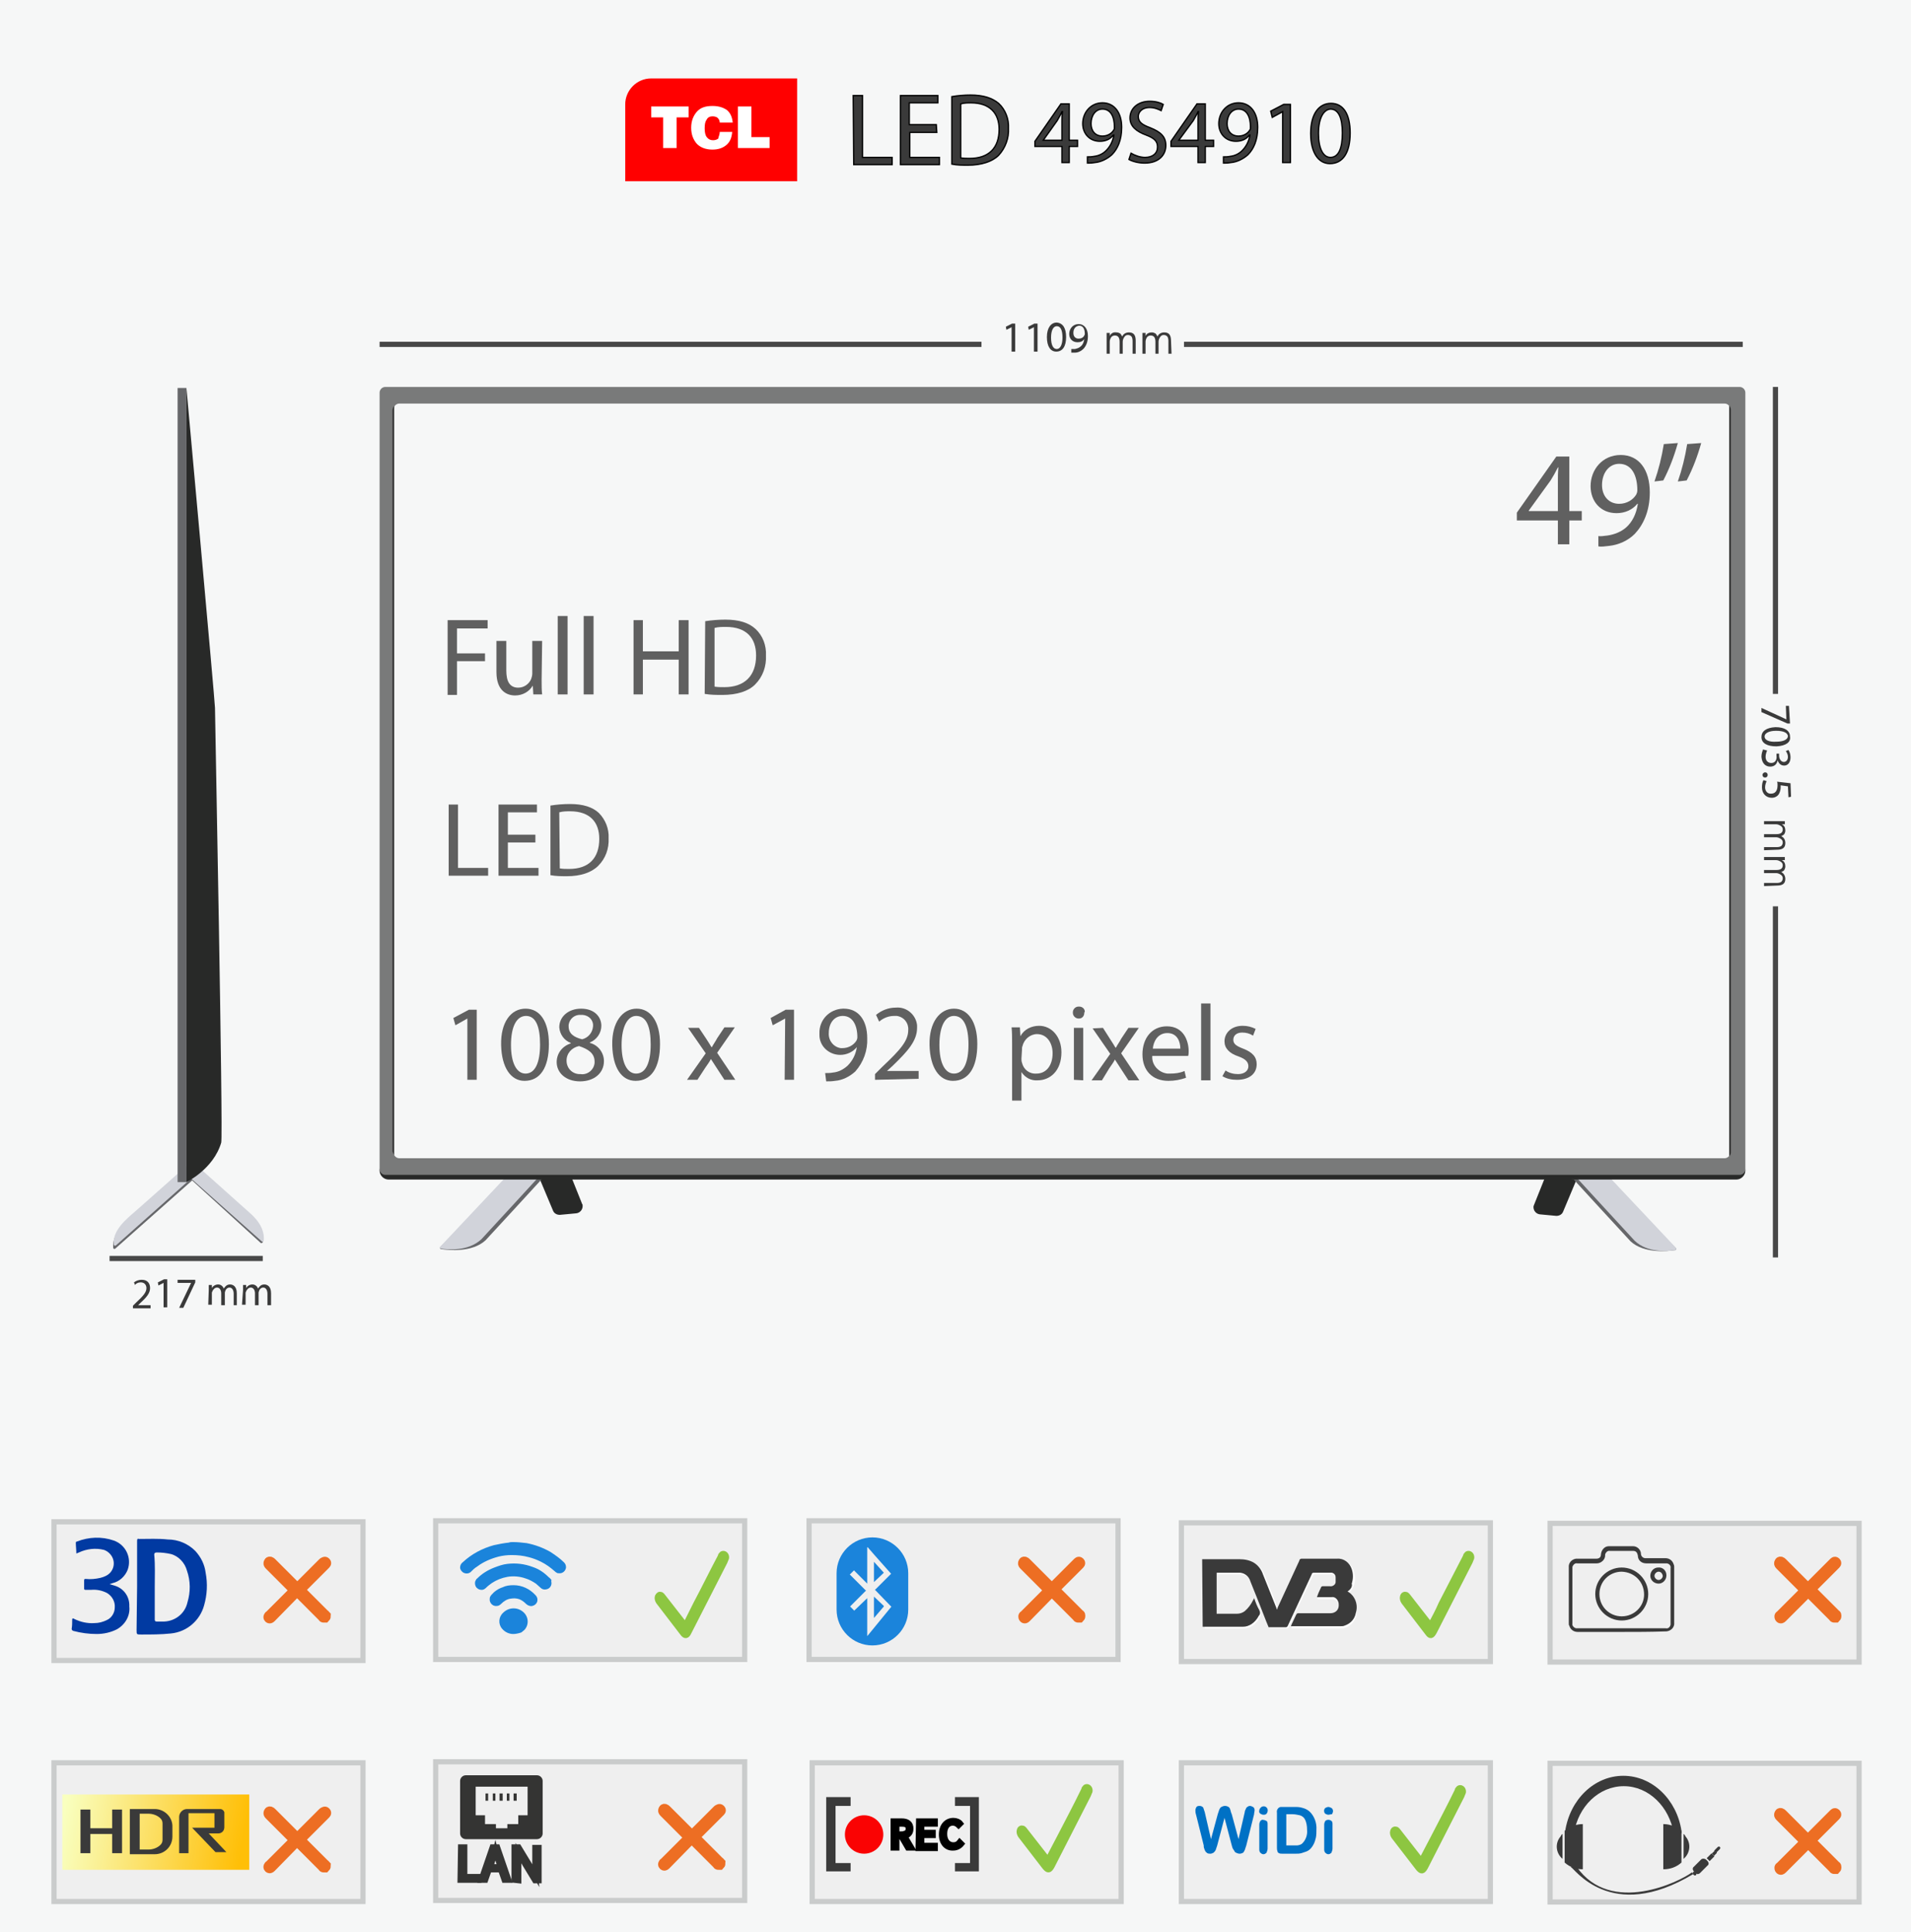 <?xml version="1.0" encoding="utf-8"?>
<!-- Generator: Adobe Illustrator 23.0.6, SVG Export Plug-In . SVG Version: 6.00 Build 0)  -->
<svg version="1.1" id="Layer_1" xmlns="http://www.w3.org/2000/svg" xmlns:xlink="http://www.w3.org/1999/xlink" x="0px" y="0px"
	 viewBox="0 0 368 372" style="enable-background:new 0 0 368 372;" xml:space="preserve">
<style type="text/css">
	.st0{fill:#F6F7F7;}
	.st1{fill:none;stroke:#484848;stroke-miterlimit:10;}
	.st2{fill:#282928;}
	.st3{fill:#66676A;}
	.st4{fill:#D1D3DA;}
	.st5{fill:#797A7A;}
	.st6{fill:#3A3A3A;}
	.st7{fill:#EFEFEF;stroke:#CACCCC;stroke-miterlimit:10;}
	.st8{fill:#1B84DB;}
	.st9{fill:#013AA2;}
	.st10{fill:#343433;stroke:#343433;stroke-miterlimit:10;}
	.st11{fill:#FA0303;}
	.st12{stroke:#000000;stroke-miterlimit:10;}
	.st13{fill:#0071C5;}
	.st14{fill:#FFFFFF;}
	.st15{fill-rule:evenodd;clip-rule:evenodd;fill:#3A3A3A;}
	.st16{fill:#343433;}
	.st17{fill:url(#SVGID_1_);}
	.st18{display:none;}
	.st19{display:inline;fill:#C2043C;}
	.st20{display:inline;fill:#FBF7F8;}
	.st21{fill:#606060;}
	.st22{fill:#3A3A3A;stroke:#000000;stroke-width:0.25;stroke-miterlimit:10;}
	.st23{fill-rule:evenodd;clip-rule:evenodd;fill:#ED6E23;stroke:#ED6E23;stroke-width:2;stroke-miterlimit:10;}
	.st24{fill-rule:evenodd;clip-rule:evenodd;fill:#8DC641;stroke:#8DC641;stroke-miterlimit:10;}
	.st25{fill:#FF0000;}
</style>
<title>lg-led-fullhd-lk6100pva-43inch</title>
<g>
	<path id="background" class="st0" d="M0,0v372h368V0H0z"/>
	<path class="st1" d="M228,66.3h107.6"/>
	<path class="st1" d="M73.1,66.3H189"/>
	<path class="st1" d="M50.6,242.3H21.1"/>
	<path class="st1" d="M341.9,174.5v67.6"/>
	<path class="st1" d="M341.9,74.5v59.1"/>
	<path class="st2" d="M303.6,227.1l-2.6,6.2c-0.2,0.5-0.7,0.8-1.3,0.8l-3.2-0.3c-0.7-0.1-1.2-0.7-1.2-1.4c0-0.1,0-0.2,0.1-0.4
		l2.2-5.5L303.6,227.1z"/>
	<path class="st3" d="M309,226.6l13.7,13.7c0.1,0.1,0.1,0.3-0.1,0.4h-0.1c-1.3,0.2-5.9,0.7-8.5-1.7c-0.4-0.4-11.5-12.5-11.5-12.5
		L309,226.6z"/>
	<path class="st4" d="M309.7,226.4l13,13.8c0.1,0.1,0.1,0.3,0,0.4c0,0-0.1,0-0.1,0.1c-1.3,0.2-5.3,0.6-7.8-1.8
		c-0.4-0.4-11.5-12.5-11.5-12.5H309.7z"/>
	<path class="st2" d="M103.9,226.9l2.6,6.2c0.2,0.5,0.7,0.8,1.3,0.8l3.2-0.3c0.7-0.1,1.2-0.7,1.2-1.4c0-0.1,0-0.3-0.1-0.4l-2.2-5.5
		L103.9,226.9z"/>
	<path class="st3" d="M98.5,226.4l-13.7,13.7c-0.1,0.1-0.1,0.3,0.1,0.4H85c1.3,0.2,5.9,0.7,8.5-1.7c0.4-0.4,11.5-12.5,11.5-12.5
		L98.5,226.4z"/>
	<path class="st4" d="M97.8,226.2l-13,13.8c-0.1,0.1-0.1,0.2,0,0.3l0.1,0.1c1.3,0.2,5.2,0.6,7.8-1.8c0.4-0.4,11.5-12.5,11.5-12.5
		L97.8,226.2z"/>
	<path class="st2" d="M74.8,227.1h259.6c0.9,0,1.7-0.8,1.7-1.7l0,0l0,0c0-0.9-0.8-1.7-1.7-1.7l0,0H74.8c-0.9,0-1.7,0.8-1.7,1.7l0,0
		l0,0C73.1,226.3,73.9,227.1,74.8,227.1L74.8,227.1z"/>
	<path class="st5" d="M73.1,75.6v149.5c0,0.6,0.5,1.1,1.1,1.1H335c0.6,0,1.1-0.5,1.1-1.1l0,0V75.6c0-0.6-0.5-1.1-1.1-1.1H74.2
		C73.6,74.5,73.1,75,73.1,75.6z M332.1,223H76.9c-0.6,0-1.1-0.5-1.1-1.1V78.8c0-0.6,0.5-1.1,1.1-1.1l0,0h255.2
		c0.6,0,1.1,0.5,1.1,1.1v143.1C333.2,222.5,332.7,223,332.1,223z"/>
	<path class="st2" d="M75.6,221.7V79c0-0.3,0.1-0.6,0.3-0.8v144.2C75.8,222.2,75.7,222,75.6,221.7z"/>
	<path class="st2" d="M333.3,221.9v-143c0-0.3-0.1-0.6-0.3-0.8v144.5C333.2,222.4,333.3,222.2,333.3,221.9z"/>
	<path class="st3" d="M36.7,227l13.5,12.3c0.1,0.1,0.3,0,0.4-0.1v-0.1c0.1-1.2-0.3-3-2.7-5l-11.8-9.6L36.7,227z"/>
	<path class="st3" d="M37.2,227.1l-15,13.3c-0.1,0.1-0.3,0.1-0.4-0.1v-0.1c-0.1-1.3,0.3-3,2.9-5.4l12.6-11.1v3.4H37.2z"/>
	<path class="st4" d="M36.9,227l13.5,12c0.1,0.1,0.3,0.1,0.4-0.1v-0.1c0.1-1.2-0.2-3-2.5-5.1L37,223.6L36.9,227z"/>
	<path class="st4" d="M36.8,226.9l-14.5,12.9c-0.1,0.1-0.3,0-0.4-0.1c0,0,0,0,0-0.1c-0.1-1.3,0.3-2.9,2.8-5.2
		c0.4-0.3,12.2-10.8,12.2-10.8L36.8,226.9z"/>
	<rect x="34.2" y="74.7" class="st3" width="1.7" height="152.9"/>
	<path class="st2" d="M35.9,74.7c0,0,5.5,60.4,5.5,61.6s1.6,82.4,1.2,83.7c-1.5,5.1-6.7,7.6-6.7,7.6V74.7z"/>
	<g id="Horizontal_Size">
		<path class="st6" d="M218.7,68.1h-0.6v-2.3c0-0.3,0-0.7-0.2-1c-0.2-0.2-0.4-0.3-0.7-0.3s-0.5,0.1-0.7,0.4s-0.3,0.6-0.3,0.9v2.3
			h-0.6v-2.3c0-0.8-0.3-1.2-0.9-1.2c-0.3,0-0.5,0.1-0.7,0.3c-0.2,0.3-0.3,0.6-0.3,0.9v2.3h-0.6v-4h0.6v0.6l0,0
			c0.2-0.5,0.7-0.8,1.3-0.7c0.3,0,0.5,0.1,0.7,0.2c0.2,0.2,0.3,0.4,0.4,0.6c0.2-0.5,0.7-0.8,1.3-0.8c0.9,0,1.3,0.5,1.3,1.6V68.1z"/>
		<path class="st6" d="M225.6,68.1H225v-2.3c0-0.3,0-0.7-0.2-1c-0.2-0.2-0.4-0.3-0.7-0.3s-0.5,0.1-0.7,0.4s-0.3,0.6-0.3,0.9v2.3
			h-0.6v-2.3c0-0.8-0.3-1.2-0.9-1.2c-0.3,0-0.5,0.1-0.7,0.3c-0.2,0.3-0.3,0.6-0.3,0.9v2.3H220v-4h0.6v0.6l0,0
			c0.2-0.5,0.7-0.7,1.2-0.7c0.3,0,0.5,0.1,0.7,0.2c0.2,0.2,0.3,0.4,0.4,0.6c0.2-0.5,0.7-0.8,1.3-0.8c0.9,0,1.3,0.5,1.3,1.6
			L225.6,68.1z"/>
	</g>
	<path class="st6" d="M40.2,248.4c0-0.4,0-0.7,0-1h0.6v0.6l0,0c0.2-0.4,0.7-0.7,1.2-0.7s0.9,0.3,1.1,0.8l0,0
		c0.1-0.2,0.3-0.4,0.4-0.5c0.2-0.2,0.5-0.3,0.8-0.3c0.5,0,1.3,0.3,1.3,1.7v2.3H45v-2.2c0-0.7-0.3-1.2-0.8-1.2
		c-0.4,0-0.7,0.3-0.8,0.6c0,0.1-0.1,0.2-0.1,0.4v2.4h-0.7V249c0-0.6-0.3-1.1-0.8-1.1c-0.4,0-0.7,0.3-0.9,0.7c0,0.1-0.1,0.2-0.1,0.3
		v2.3h-0.7L40.2,248.4z"/>
	<path class="st6" d="M46.8,248.4c0-0.4,0-0.7,0-1h0.6v0.6l0,0c0.2-0.4,0.7-0.7,1.2-0.7s0.9,0.3,1.1,0.8l0,0
		c0.1-0.2,0.3-0.4,0.4-0.5c0.2-0.2,0.5-0.3,0.8-0.3c0.5,0,1.3,0.3,1.3,1.7v2.3h-0.7v-2.2c0-0.7-0.3-1.2-0.8-1.2
		c-0.4,0-0.7,0.3-0.8,0.6c0,0.1-0.1,0.2-0.1,0.4v2.4h-0.7V249c0-0.6-0.3-1.1-0.8-1.1c-0.4,0-0.7,0.3-0.9,0.7c0,0.1-0.1,0.2-0.1,0.3
		v2.3h-0.7L46.8,248.4z"/>
	<g id="Vertical_Size">
		<path class="st6" d="M339.7,163.7v-0.6h2.3c0.3,0,0.7,0,1-0.2c0.2-0.2,0.3-0.4,0.3-0.7s-0.1-0.5-0.4-0.7s-0.6-0.3-0.9-0.3h-2.3
			v-0.6h2.4c0.8,0,1.2-0.3,1.2-0.9c0-0.3-0.1-0.5-0.4-0.7s-0.6-0.3-0.9-0.3h-2.3v-0.6h4v0.6h-0.6l0,0c0.5,0.2,0.7,0.7,0.7,1.2
			c0,0.3-0.1,0.5-0.2,0.7c-0.2,0.2-0.4,0.3-0.6,0.4c0.5,0.2,0.8,0.7,0.8,1.3c0,0.9-0.5,1.3-1.6,1.3L339.7,163.7z"/>
		<path class="st6" d="M339.7,170.6V170h2.3c0.3,0,0.7,0,1-0.2c0.2-0.2,0.3-0.4,0.3-0.7s-0.1-0.5-0.4-0.7s-0.6-0.3-0.9-0.3h-2.3
			v-0.6h2.4c0.8,0,1.2-0.3,1.2-0.9c0-0.3-0.1-0.5-0.4-0.7s-0.6-0.3-0.9-0.3h-2.3V165h4v0.6h-0.6l0,0c0.5,0.2,0.7,0.7,0.7,1.2
			c0,0.3-0.1,0.5-0.2,0.7s-0.4,0.3-0.6,0.4c0.5,0.2,0.8,0.8,0.8,1.3c0,0.9-0.5,1.3-1.6,1.3L339.7,170.6z"/>
	</g>
</g>
<g id="Layer_6">
	<rect x="10.4" y="293" class="st7" width="59.5" height="26.7"/>
	<rect x="83.9" y="292.8" class="st7" width="59.5" height="26.7"/>
	<rect x="155.8" y="292.8" class="st7" width="59.5" height="26.7"/>
	<rect x="227.5" y="293.2" class="st7" width="59.5" height="26.7"/>
	<rect x="298.5" y="293.3" class="st7" width="59.5" height="26.7"/>
	<rect x="10.4" y="339.4" class="st7" width="59.5" height="26.7"/>
	<rect x="83.9" y="339.2" class="st7" width="59.5" height="26.7"/>
	<rect x="156.4" y="339.4" class="st7" width="59.5" height="26.7"/>
	<rect x="227.5" y="339.4" class="st7" width="59.5" height="26.7"/>
	<rect x="298.5" y="339.5" class="st7" width="59.5" height="26.7"/>
	<path class="st8" d="M98.8,296.9c0.9,0,1.7,0.1,2.6,0.2c1.6,0.3,3.2,0.9,4.6,1.7c0.9,0.6,1.8,1.2,2.6,2c0.3,0.3,0.4,0.6,0.4,1
		c-0.1,0.7-0.7,1.2-1.4,1.1c-0.1,0-0.3,0-0.4-0.1c-0.2-0.1-0.3-0.2-0.4-0.3c-0.8-0.7-1.6-1.3-2.6-1.8c-0.8-0.4-1.6-0.7-2.4-0.9
		c-1.1-0.3-2.2-0.4-3.3-0.4c-0.8,0-1.7,0.1-2.5,0.3c-1.5,0.4-2.9,1-4.1,1.9c-0.5,0.3-0.9,0.7-1.3,1.1c-0.5,0.4-1.3,0.3-1.7-0.2
		c-0.2-0.2-0.3-0.5-0.3-0.7c0-0.4,0.2-0.8,0.5-1c1.7-1.6,3.8-2.7,6-3.3c0.9-0.2,1.9-0.4,2.9-0.5C98.2,296.9,98.5,296.9,98.8,296.9z"
		/>
	<path class="st8" d="M106.2,304.8c0,0.6-0.4,1.1-1,1.2c-0.4,0.1-0.8,0-1.1-0.3c-0.3-0.3-0.6-0.5-0.9-0.8c-0.6-0.4-1.3-0.8-2-1
		c-1.1-0.4-2.4-0.5-3.5-0.3s-2.1,0.6-3,1.2c-0.4,0.3-0.7,0.5-1.1,0.9c-0.2,0.2-0.5,0.4-0.8,0.4c-0.4,0-0.7-0.1-1-0.4
		s-0.4-0.8-0.3-1.2c0.1-0.2,0.2-0.5,0.4-0.6c0.9-0.9,2-1.6,3.3-2.1c0.8-0.3,1.6-0.6,2.5-0.7c0.8-0.1,1.7-0.1,2.5,0s1.6,0.3,2.4,0.6
		c1.2,0.4,2.2,1.1,3.1,2c0.2,0.1,0.3,0.3,0.5,0.5C106.1,304.4,106.2,304.6,106.2,304.8z"/>
	<path class="st8" d="M98.9,305.2c1.6,0,3.1,0.7,4.2,1.9c0.4,0.4,0.5,0.9,0.3,1.4c-0.2,0.4-0.5,0.6-0.9,0.7s-0.9-0.1-1.2-0.4
		c-0.4-0.4-0.8-0.7-1.3-0.9c-0.6-0.2-1.1-0.2-1.7-0.1c-0.7,0.1-1.3,0.5-1.8,1c-0.2,0.2-0.5,0.4-0.8,0.4c-0.7,0.1-1.3-0.4-1.4-1.1
		c0-0.3,0-0.5,0.1-0.7c0.1-0.1,0.1-0.2,0.2-0.3c0.6-0.7,1.3-1.2,2.2-1.5C97.4,305.3,98.1,305.2,98.9,305.2z"/>
	<path class="st8" d="M98.8,314.6c-0.8,0-1.6-0.4-2.1-1c-0.8-0.9-0.7-2.3,0.2-3.1c1.1-1.1,2.8-1.1,3.9-0.1c1,0.9,1.1,2.4,0.2,3.4
		c-0.2,0.2-0.4,0.3-0.6,0.5C99.8,314.5,99.3,314.6,98.8,314.6z"/>
	<path class="st9" d="M26.4,305.4c0-2.9,0-5.8,0-8.7c0-0.4,0.1-0.5,0.4-0.4c1.8,0,3.7-0.1,5.5,0.1c2,0,3.9,0.8,5.3,2.2
		c1.1,1.2,1.8,2.6,2,4.2c0.4,2.1,0.3,4.2-0.3,6.3c-0.8,2.9-3.3,5.1-6.4,5.4c-1.9,0.2-3.8,0.2-5.7,0.2c-0.9,0-0.9,0-0.9-0.9
		L26.4,305.4z M29.8,305.5c0,2.1,0,4.2,0,6.3c0,0.3,0.1,0.4,0.4,0.4s0.6,0,1,0c2.3,0.1,4.4-1.4,4.9-3.7c0.6-2,0.6-4.1-0.1-6.1
		c-0.4-1.5-1.6-2.8-3.1-3.2c-0.9-0.2-1.8-0.3-2.7-0.3c-0.3,0-0.5,0.1-0.5,0.4C29.9,301.4,29.8,303.5,29.8,305.5z"/>
	<path class="st9" d="M14.7,299.1c0-0.7-0.1-1.4-0.1-2.1c0-0.1,0.1-0.2,0.2-0.2c2.3-0.9,4.8-1,7.1-0.2s3.5,3.3,2.7,5.6
		c-0.5,1.3-1.6,2.3-2.9,2.6l-0.6,0.2l1,0.3c1.7,0.5,2.9,2.1,2.8,4c0.2,1.8-0.8,3.5-2.4,4.4c-1.2,0.6-2.5,0.9-3.9,0.9
		c-1.5,0-3-0.2-4.5-0.6c-0.2-0.1-0.3-0.2-0.3-0.4c0.1-0.6,0.1-1.1,0.1-1.7c0-0.3,0.1-0.4,0.4-0.2c1.2,0.6,2.6,0.9,3.9,0.8
		c0.8,0,1.6-0.2,2.4-0.6c0.9-0.4,1.5-1.4,1.5-2.4c0.1-1.1-0.5-2.2-1.5-2.8c-1-0.5-2-0.7-3.1-0.6c-0.3,0-0.7,0-1,0s-0.3-0.1-0.3-0.3
		c0-0.5,0-1,0-1.5c0-0.3,0.1-0.3,0.3-0.3c1,0.1,1.9,0,2.8-0.2c0.8-0.2,1.5-0.5,2-1.1c0.9-1.1,0.8-2.7-0.3-3.7
		c-0.3-0.3-0.7-0.5-1-0.6c-1.6-0.4-3.3-0.2-4.8,0.5L14.7,299.1L14.7,299.1z"/>
	<path class="st8" d="M168.3,300.7v3.9l0,0l1.9-1.8L168.3,300.7L168.3,300.7z"/>
	<path class="st8" d="M168.3,307.4v4.1l0.1-0.1c0.6-0.7,1.2-1.4,1.8-2.1c0-0.1,0,0,0-0.1L168.3,307.4L168.3,307.4z"/>
	<path class="st8" d="M168,296L168,296c-3.8,0-6.9,3.1-6.9,6.9v7c0,3.8,3.1,6.9,6.9,6.9l0,0c3.8,0,6.9-3.1,6.9-6.9l0,0v-7
		C174.9,299.1,171.8,296,168,296z M171.6,303l-3,3c0,0-0.1,0-0.1,0.1l0.1,0.1l3,3.1c0.1,0.1,0.1,0.1,0,0.1l-4.5,5.5L167,315v-7.3
		l0,0l-2.5,2.4l-0.8-0.8l3.1-3.1c0,0,0,0-0.1,0l-3-3c-0.1-0.1-0.1,0,0-0.1l0.7-0.7c0.1-0.1,0-0.1,0.1,0l2.4,2.4l0.1,0.1v-7h0.1
		l1.3,1.5L171.6,303C171.8,302.9,171.8,302.9,171.6,303L171.6,303z"/>
	<path class="st10" d="M88.7,355.6h0.8v5.7h2.7v0.7h-3.6L88.7,355.6L88.7,355.6z"/>
	<path class="st10" d="M94.2,360l-0.7,2h-0.9l2.2-6.4h1L98,362h-0.9l-0.7-2H94.2z M96.3,359.4l-0.6-1.9c-0.1-0.4-0.2-0.8-0.3-1.2
		l0,0c-0.1,0.4-0.2,0.8-0.3,1.2l-0.6,1.9H96.3z"/>
	<path class="st10" d="M99,362v-6.4h0.9l2,3.3c0.4,0.7,0.8,1.4,1.2,2.1l0,0c-0.1-0.9-0.1-1.6-0.1-2.6v-2.7h0.8v6.4H103l-2-3.3
		c-0.4-0.7-0.8-1.4-1.2-2.1l0,0c0,0.8,0.1,1.6,0.1,2.6v2.8L99,362L99,362z"/>
	<circle class="st11" cx="166.4" cy="353.2" r="3.7"/>
	<polygon class="st6" points="163.8,347.7 163.8,346 159.1,346 159.1,346.2 159.1,347.7 159.1,358.7 159.1,360.3 160.9,360.3 
		163.8,360.3 163.8,358.7 160.9,358.7 160.9,347.7 	"/>
	<polygon class="st6" points="183.9,347.7 183.9,346 188.5,346 188.5,346.2 188.5,347.7 188.5,358.7 188.5,360.3 186.8,360.3 
		183.9,360.3 183.9,358.7 186.8,358.7 186.8,347.7 	"/>
	<path class="st12" d="M172,350.6h1.6c1.1,0,1.8,0.4,1.8,1.5s-0.8,1.5-1.8,1.5h-0.9v2.2H172V350.6z M173.6,353.1
		c0.8,0,1.3-0.3,1.3-1s-0.4-0.9-1.3-0.9h-0.9v1.9H173.6z M174,353.1l1.6,2.7h-0.8l-1.4-2.4L174,353.1z"/>
	<path class="st12" d="M176.9,350.6h3.2v0.6h-2.6v1.6h2.2v0.6h-2.2v1.9h2.6v0.6h-3.3L176.9,350.6z"/>
	<path class="st12" d="M181.3,353.2c0-1.7,1-2.7,2.3-2.7c0.5,0,1.1,0.2,1.4,0.6l-0.4,0.4c-0.3-0.3-0.7-0.5-1.1-0.5
		c-1,0-1.6,0.8-1.6,2.1s0.7,2.1,1.7,2.1c0.5,0,0.9-0.2,1.2-0.6l0.4,0.4c-0.4,0.5-1,0.8-1.6,0.8C182.3,355.9,181.3,354.9,181.3,353.2
		z"/>
	<path class="st13" d="M237.2,355.3l-1.4-5.3l-1.4,5.3c-0.1,0.3-0.2,0.6-0.3,0.9c-0.1,0.2-0.2,0.3-0.4,0.5c-0.2,0.1-0.4,0.2-0.6,0.2
		c-0.2,0-0.4,0-0.6-0.1c-0.1-0.1-0.3-0.2-0.4-0.4c-0.1-0.2-0.2-0.4-0.2-0.5c-0.1-0.2-0.1-0.4-0.1-0.6l-1.5-6
		c-0.1-0.3-0.1-0.5-0.1-0.8c0-0.2,0.1-0.4,0.2-0.6c0.2-0.2,0.4-0.2,0.6-0.2c0.3,0,0.5,0.1,0.7,0.3c0.1,0.3,0.2,0.6,0.3,0.9l1.2,5.2
		l1.3-4.8c0.1-0.3,0.2-0.6,0.3-0.9c0.1-0.2,0.2-0.4,0.4-0.5s0.4-0.2,0.7-0.2s0.5,0.1,0.7,0.2c0.1,0.1,0.3,0.3,0.3,0.5
		c0.1,0.2,0.1,0.5,0.3,0.9l1.3,4.8l1.2-5.2c0-0.2,0.1-0.4,0.2-0.6c0.1-0.2,0.1-0.3,0.3-0.4c0.1-0.1,0.3-0.2,0.5-0.2s0.4,0.1,0.6,0.2
		c0.2,0.1,0.3,0.4,0.3,0.6c0,0.3-0.1,0.5-0.1,0.8l-1.5,6c-0.1,0.3-0.2,0.6-0.3,0.9c-0.1,0.2-0.2,0.4-0.3,0.5
		c-0.2,0.1-0.4,0.2-0.7,0.2c-0.2,0-0.5-0.1-0.7-0.2s-0.3-0.3-0.4-0.5C237.4,356,237.3,355.7,237.2,355.3z"/>
	<path class="st13" d="M243.3,349.4c-0.2,0-0.4-0.1-0.6-0.2c-0.2-0.2-0.3-0.4-0.2-0.6c0-0.2,0.1-0.4,0.3-0.6c0.3-0.3,0.8-0.3,1.1,0
		s0.3,0.8,0,1.2l0,0C243.7,349.4,243.5,349.4,243.3,349.4z M244.1,351.1v4.8c0,0.3-0.1,0.5-0.2,0.8c-0.2,0.2-0.4,0.3-0.6,0.3
		c-0.2,0-0.4-0.1-0.6-0.3c-0.2-0.2-0.2-0.5-0.2-0.7v-4.7c0-0.3,0.1-0.5,0.2-0.7c0.2-0.2,0.4-0.3,0.6-0.2c0.2,0,0.4,0.1,0.6,0.2
		C244,350.6,244.1,350.9,244.1,351.1L244.1,351.1z"/>
	<path class="st13" d="M247,347.9h2.3c0.5,0,1,0,1.6,0.2c0.4,0.1,0.8,0.3,1.2,0.6c1,0.9,1.5,2.3,1.4,3.6c0,0.5,0,1-0.1,1.5
		c-0.1,0.4-0.2,0.8-0.4,1.2c-0.2,0.4-0.4,0.7-0.7,1c-0.2,0.2-0.5,0.4-0.8,0.5s-0.6,0.2-0.9,0.3c-0.4,0.1-0.7,0.1-1.1,0.1H247
		c-0.3,0-0.5,0-0.7-0.1s-0.3-0.2-0.3-0.4c-0.1-0.2-0.1-0.5-0.1-0.7V349c-0.1-0.5,0.2-1,0.7-1.1C246.7,347.9,246.8,347.9,247,347.9
		L247,347.9z M247.7,349.3v6h1.4c0.2,0,0.5,0,0.7,0s0.4-0.1,0.5-0.1c0.2-0.1,0.3-0.1,0.5-0.3c0.7-0.7,1-1.7,0.9-2.6
		c0-0.7-0.1-1.4-0.4-2c-0.2-0.4-0.6-0.7-1-0.8c-0.5-0.1-0.9-0.2-1.4-0.2H247.7z"/>
	<path class="st13" d="M255.8,349.4c-0.2,0-0.4-0.1-0.6-0.2c-0.3-0.3-0.3-0.8,0-1.1l0,0c0.2-0.1,0.4-0.2,0.6-0.2
		c0.2,0,0.4,0.1,0.6,0.2c0.2,0.1,0.3,0.4,0.3,0.6s-0.1,0.4-0.2,0.6C256.2,349.3,256,349.4,255.8,349.4z M256.6,351.1v4.8
		c0,0.3-0.1,0.5-0.2,0.8c-0.2,0.2-0.4,0.3-0.6,0.3c-0.2,0-0.4-0.1-0.6-0.3c-0.2-0.2-0.2-0.5-0.2-0.7v-4.7c0-0.3,0.1-0.5,0.2-0.7
		c0.3-0.3,0.9-0.3,1.2,0C256.5,350.6,256.6,350.9,256.6,351.1L256.6,351.1z"/>
	<path class="st6" d="M328.5,358l0.3,0.3c0.3,0.3,0.3,0.7,0,0.9l-1.4,1.4c-0.3,0.3-0.7,0.3-0.9,0l-0.3-0.3c-0.3-0.3-0.3-0.7,0-0.9
		l1.4-1.4C327.8,357.8,328.2,357.8,328.5,358z"/>
	
		<rect x="328.5" y="357.2" transform="matrix(0.706 -0.709 0.709 0.706 -156.517 338.484)" class="st6" width="1.3" height="0.8"/>
	
		<rect x="329.5" y="356.5" transform="matrix(0.706 -0.709 0.709 0.706 -155.744 338.808)" class="st6" width="0.8" height="0.6"/>
	<path class="st6" d="M331.2,355.6L331.2,355.6c0.1,0.1,0.1,0.3,0,0.4l-0.7,0.7l0,0l-0.4-0.4l0,0l0.7-0.7
		C330.9,355.5,331.1,355.5,331.2,355.6z"/>
	<path class="st14" d="M259.5,306.8c0.6-0.3,1-0.9,1.2-1.5c0.3-0.9,0.3-1.9,0-2.8c-0.3-1.2-1.5-2.1-2.8-2c-2.3,0-4.6,0-6.9,0
		c-0.2,0-0.4,0.1-0.4,0.3c-1.4,3.1-2.8,6.1-4.2,9.1c0,0.1-0.1,0.2-0.1,0.3c-0.1-0.1-0.1-0.2-0.1-0.3l-2.6-6.5
		c-0.3-0.9-0.9-1.7-1.7-2.2c-0.9-0.5-1.8-0.7-2.8-0.7h-7.2l0.1,13h0.4c2.4,0,4.9,0,7.3,0c0.5,0,1.1-0.2,1.5-0.5
		c0.6-0.4,1.1-1,1.4-1.6c0.2-0.3,0.3-0.8,0.1-1.1c-0.4-0.7-0.6-1.5-1-2.3l-0.2,0.4c-0.3,0.8-0.9,1.5-1.6,2.1c-0.4,0.3-1,0.5-1.5,0.5
		h-3.9v-7.9h4.1c1.1-0.1,2.1,0.6,2.4,1.6l1.8,4.5c0.6,1.4,1.1,2.8,1.7,4.3c1.1,0,2.2,0,3.3,0c0.2,0,0.4-0.1,0.4-0.3l4.6-9.8
		c0.1-0.2,0.2-0.3,0.4-0.3c1,0,2,0,3,0c0.5-0.1,1.1,0.3,1.1,0.8v0.1c0,0.3,0,0.5,0,0.8c0,0.6-0.5,1-1,1h-0.1c-0.5,0-0.9,0-1.4,0
		c-0.1,0-0.3,0.1-0.3,0.2c-0.1,0.4-0.3,0.7-0.5,1.1l-0.3,0.8h2.8c0.6,0,1.1,0.4,1.3,0.9c0.3,0.8,0,1.7-0.8,2.1
		c-0.2,0.1-0.5,0.1-0.7,0.1c-2.1,0-4.1,0-6.2,0c-0.2,0-0.4,0.1-0.4,0.3c-0.3,0.6-0.6,1.3-0.9,1.9c0,0.1-0.1,0.2-0.1,0.3h9.6
		c0.2,0,0.5,0,0.7-0.1c1.1-0.3,2-1.3,2.2-2.5C261.4,309.4,260.8,307.7,259.5,306.8z"/>
	<path class="st6" d="M259.5,306.4c1.4,0.8,2.1,2.5,1.6,4.1c-0.2,1.2-1,2.1-2.2,2.5c-0.2,0.1-0.5,0.1-0.7,0.1h-9.4h-0.2
		c0-0.1,0.1-0.2,0.1-0.3c0.3-0.6,0.6-1.3,0.9-1.9c0.1-0.2,0.2-0.3,0.4-0.3c2,0,4.1,0,6.2,0c0.9,0,1.6-0.6,1.6-1.5
		c0-0.2,0-0.5-0.1-0.7c-0.2-0.6-0.7-1-1.3-0.9h-2.8l0.3-0.8c0.2-0.4,0.3-0.7,0.5-1.1c0-0.1,0.2-0.2,0.3-0.2h1.4
		c0.5,0.1,1.1-0.3,1.1-0.8v-0.1c0-0.3,0-0.5,0-0.8c0-0.6-0.5-1-1.1-0.9H256h-3c-0.2,0-0.4,0.1-0.4,0.3L248,313
		c-0.1,0.2-0.2,0.3-0.4,0.3h-3.3c-0.6-1.4-1.1-2.8-1.7-4.3l-1.8-4.5c-0.3-1.1-1.3-1.8-2.4-1.7h-4.1v7.9h3.9c0.6,0,1.1-0.2,1.5-0.5
		c0.7-0.6,1.2-1.3,1.6-2.1c0.1-0.1,0.1-0.2,0.2-0.4c0.3,0.8,0.6,1.6,1,2.3c0.2,0.4,0.2,0.8-0.1,1.1c-0.3,0.6-0.8,1.2-1.4,1.6
		c-0.5,0.3-1,0.5-1.6,0.5h-7.8l-0.1-13h0.3h6.9c1,0,2,0.2,2.8,0.7s1.4,1.3,1.7,2.2l2.6,6.5c0,0.1,0.1,0.2,0.1,0.3
		c0.1-0.1,0.1-0.2,0.1-0.3c1.4-3,2.8-6.1,4.2-9.1c0-0.2,0.2-0.4,0.4-0.4l0,0c2.3,0,4.6,0,6.9,0c1.3-0.1,2.4,0.8,2.8,2
		c0.3,0.9,0.3,1.9,0,2.8C260.5,305.5,260,306.1,259.5,306.4z"/>
	<g id="Camera">
		<path class="st6" d="M312.3,314.2h-8.5c-0.8,0-1.4-0.5-1.6-1.2c-0.1-0.1-0.1-0.3-0.1-0.5v-10.7c-0.1-0.9,0.6-1.6,1.4-1.7
			c0.1,0,0.2,0,0.3,0h3.6c0.6,0,0.9-0.3,0.9-0.9c0.1-0.8,0.7-1.5,1.5-1.5h4.7c0.8,0,1.5,0.7,1.5,1.5c0,0.4,0.4,0.8,0.8,0.8h0.1h3.8
			c0.8,0,1.4,0.5,1.6,1.2c0.1,0.2,0.1,0.4,0.1,0.5v10.7c0.1,0.9-0.6,1.6-1.5,1.7c-0.1,0-0.1,0-0.2,0
			C317.9,314.2,315.1,314.2,312.3,314.2z M312.3,313.5h8.5c0.4,0.1,0.8-0.2,0.9-0.7c0-0.1,0-0.1,0-0.2v-10.7
			c0.1-0.4-0.2-0.8-0.7-0.9c-0.1,0-0.1,0-0.2,0H317c-0.9,0-1.6-0.6-1.6-1.5c-0.1-0.5-0.3-0.9-0.9-0.9H310c-0.4-0.1-0.8,0.3-0.9,0.7
			c0,0.1,0,0.1,0,0.2c0,0.8-0.8,1.5-1.6,1.5l0,0h-3.8c-0.4-0.1-0.8,0.3-0.9,0.7c0,0.1,0,0.1,0,0.2v10.7c-0.1,0.4,0.3,0.8,0.7,0.9
			c0.1,0,0.1,0,0.2,0L312.3,313.5z"/>
		<path class="st6" d="M312.3,301.8c2.8,0,5.1,2.3,5.1,5.1c0,2.8-2.3,5.1-5.1,5.1c-2.8,0-5.1-2.3-5.1-5.1S309.5,301.8,312.3,301.8
			L312.3,301.8z M312.3,302.6c-2.4,0-4.3,1.9-4.3,4.3s1.9,4.3,4.3,4.3s4.3-1.9,4.3-4.2C316.6,304.6,314.8,302.7,312.3,302.6
			C312.4,302.6,312.3,302.6,312.3,302.6z"/>
		<path class="st6" d="M320.9,303.3c0,0.9-0.7,1.6-1.5,1.6c-0.9,0-1.6-0.7-1.6-1.5c0-0.9,0.7-1.6,1.5-1.6l0,0
			C320.2,301.7,320.9,302.4,320.9,303.3L320.9,303.3z M319.4,302.6c-0.4,0-0.8,0.4-0.8,0.8s0.4,0.8,0.8,0.8s0.8-0.4,0.8-0.8
			C320.1,302.9,319.8,302.6,319.4,302.6z"/>
	</g>
	<path class="st6" d="M323.8,352.9v-0.4c-0.9-6-5.6-10.6-11.2-10.6s-10.3,4.6-11.2,10.7v0.3c0,0,0,0,0,0.1h1.7
		c0.8-5.2,4.8-9.1,9.6-9.1s8.8,4,9.6,9.1h1.5V352.9z"/>
	<path class="st6" d="M323.8,352.5c-1-0.8-2.2-1.3-3.5-1.3v8.7c1.3,0,2.5-0.4,3.5-1.3V352.5z"/>
	<path class="st6" d="M324.2,353.1v4.8c1.3-1.1,1.5-3,0.4-4.3C324.5,353.4,324.4,353.2,324.2,353.1z"/>
	<path class="st6" d="M301.3,352.5c1-0.8,2.2-1.3,3.5-1.3v8.7c-1.3,0-2.5-0.4-3.5-1.3V352.5z"/>
	<path class="st6" d="M300.9,353.1v4.8c-1.3-1.1-1.5-3-0.4-4.3C300.6,353.4,300.7,353.2,300.9,353.1z"/>
	<path class="st15" d="M302.5,359.5c0.5-0.1,7.5,11,23.6,1.3l-0.3-0.3c-2.2,1.7-15.6,8.4-22.2-1.1
		C303.1,358.8,302.5,359.5,302.5,359.5z"/>
	<ellipse transform="matrix(0.815 -0.58 0.58 0.815 -148.677 256.03)" class="st6" cx="326.2" cy="360.6" rx="0.3" ry="0.4"/>
	<path class="st16" d="M103.4,341.8H89.7c-0.6,0-1.1,0.5-1.1,1.1V353c0,0.6,0.5,1.1,1.1,1.1h13.7c0.6,0,1.1-0.5,1.1-1.1v-10.1
		C104.5,342.3,104,341.8,103.4,341.8z M101.6,349.5h-1.8v1.7h-2.1v0.8h-2.2v-0.8h-2.1v-1.7h-1.8V344h10V349.5z"/>
	<rect x="98.9" y="345.3" class="st16" width="0.6" height="1.4"/>
	<rect x="97.6" y="345.3" class="st16" width="0.5" height="1.4"/>
	<rect x="96.2" y="345.3" class="st16" width="0.6" height="1.4"/>
	<rect x="94.9" y="345.3" class="st16" width="0.5" height="1.4"/>
	<rect x="93.5" y="345.3" class="st16" width="0.5" height="1.4"/>
	
		<linearGradient id="SVGID_1_" gradientUnits="userSpaceOnUse" x1="12.241" y1="767.781" x2="47.591" y2="773.691" gradientTransform="matrix(1 0 0 1 0 -418)">
		<stop  offset="0" style="stop-color:#F9FFBF"/>
		<stop  offset="0.97" style="stop-color:#FFBF07"/>
	</linearGradient>
	<rect x="12" y="345.5" class="st17" width="36" height="14.5"/>
	<path class="st6" d="M29.8,348.3H25v8.7h4.8c1.9,0,3.4-1.5,3.4-3.4v-1.8C33.3,349.9,31.7,348.3,29.8,348.3z M31.3,354.2
		c0,0.4-0.1,0.7-0.4,1c-0.6,0.6-1.5,0.9-2.3,0.9h-1.7v-6.9h1.7c0.8,0,1.7,0.3,2.3,0.9c0.3,0.3,0.4,0.6,0.4,1V354.2z"/>
	<path class="st6" d="M40.2,353H42c0.7,0,1.2-0.5,1.2-1.2v-2.9l0,0c-0.1-0.3-0.4-0.6-0.8-0.6H36c-0.8,0-1.5,0.7-1.5,1.5v7h1.8v-7.7
		h5v2.8H37l4.5,4.7h2.1L40.2,353z"/>
	<polygon class="st6" points="21.6,348.4 21.6,352 17.4,352 17.4,348.4 15.5,348.4 15.5,356.8 17.4,356.8 17.4,353.1 21.6,353.1 
		21.6,356.8 23.5,356.8 23.5,348.4 	"/>
</g>
<g id="لوگو" class="st18">
	<path class="st19" d="M156,23c-0.1,7.4-5.5,13.7-12.9,14.8c-6.6,1.1-13.1-2.2-16.1-8.2c-3.5-7-1-15.6,5.9-19.6
		c7.1-4.2,16.3-2,20.8,4.9C155.2,17.4,156,20.2,156,23z M149,22.3h-3.8c-0.8,0-0.8,0-0.8,0.8c0,0.4,0.1,0.4,0.4,0.4
		c2.4,0,4.7,0,7.1,0c0.3,0,0.4,0.1,0.4,0.4c-0.2,2.1-0.9,4.1-2.2,5.8c-3.4,4.5-9.4,5.9-14.4,3.5c-5.2-2.4-7.7-8.3-6-13.7
		c1.5-4.7,5.9-7.9,10.8-7.9c0.8,0,0.7,0,0.8-0.8c0-0.4-0.1-0.4-0.5-0.4c-1.6,0-3.2,0.3-4.6,0.8c-6,2.2-9.4,8.5-7.9,14.7
		c1.6,6.2,7.7,10.3,14.1,9.5c6.4-0.8,11.2-6.3,11.1-12.8c0-0.3-0.1-0.4-0.4-0.4C151.7,22.3,150.3,22.3,149,22.3L149,22.3z M140,22.9
		L140,22.9c0,2,0,4.1,0,6.1c0,0.4,0.1,0.5,0.5,0.5c1,0,2,0,2.9,0s0.9,0,0.8-0.9c0-0.3-0.1-0.3-0.3-0.3c-0.7,0-1.5,0-2.2,0
		c-0.3,0-0.4-0.1-0.4-0.4c0-3.6,0-7.2,0-10.7c0-1,0-0.9-0.9-1c-0.3,0-0.4,0.1-0.4,0.4C140,18.7,140,20.8,140,22.9L140,22.9z
		 M135.8,16.3c-1,0-1.9,0.8-1.9,1.9c0,1,0.8,1.9,1.9,1.9c1,0,1.9-0.8,1.9-1.9l0,0C137.7,17.1,136.9,16.3,135.8,16.3L135.8,16.3
		L135.8,16.3z"/>
	<path class="st20" d="M148.9,22.3c1.4,0,2.8,0,4.1,0c0.3,0,0.4,0.1,0.4,0.4c0.1,6.5-4.7,12-11.1,12.8c-6.4,0.8-12.4-3.2-14.1-9.5
		c-1.5-6.2,1.9-12.5,7.8-14.8c1.5-0.6,3.1-0.8,4.6-0.8c0.3,0,0.5,0.1,0.5,0.4c0,0.8,0,0.8-0.8,0.8c-4.9,0.1-9.3,3.2-10.8,7.9
		c-1.7,5.4,0.8,11.3,6,13.7c5,2.4,11,1,14.4-3.5c1.3-1.7,2.1-3.7,2.2-5.8c0-0.3-0.1-0.4-0.4-0.4c-2.4,0-4.7,0-7.1,0
		c-0.3,0-0.5-0.1-0.4-0.4c0-0.8,0-0.8,0.8-0.8L148.9,22.3z"/>
	<path class="st20" d="M140,22.8c0-2.1,0-4.2,0-6.3c0-0.3,0.1-0.4,0.4-0.4c0.9,0,0.9,0,0.9,1c0,3.6,0,7.2,0,10.7
		c0,0.3,0.1,0.4,0.4,0.4c0.7,0,1.5,0,2.2,0c0.3,0,0.3,0.1,0.3,0.3c0,0.9,0,0.9-0.8,0.9s-2,0-2.9,0c-0.4,0-0.5-0.1-0.5-0.5
		C140,27,140,24.9,140,22.8L140,22.8z"/>
	<path class="st20" d="M135.8,16.3c1,0,1.9,0.8,1.9,1.9c0,1-0.8,1.9-1.9,1.9c-1,0-1.9-0.8-1.9-1.9l0,0
		C133.9,17.1,134.8,16.3,135.8,16.3z"/>
</g>
<g id="اندازه">
	<path class="st21" d="M323.1,85.3c-0.7,2.5-1.6,4.9-2.8,7.2l-1.7,0.2c0.8-2.3,1.4-4.7,1.8-7.2L323.1,85.3z M327.6,85.3
		c-0.7,2.5-1.6,4.9-2.8,7.2l-1.7,0.2c0.8-2.3,1.4-4.7,1.8-7.2L327.6,85.3z"/>
	<g>
		<path class="st21" d="M300,104.8v-4.6h-7.9v-1.5l7.6-10.8h2.5v10.5h2.4v1.8h-2.4v4.6H300z M300,98.4v-5.7c0-0.9,0-1.8,0.1-2.7H300
			c-0.5,1-0.9,1.7-1.4,2.5l-4.2,5.8v0.1C294.4,98.4,300,98.4,300,98.4z"/>
		<path class="st21" d="M307.7,103.2c0.5,0.1,1.1,0,1.9-0.1c1.3-0.2,2.6-0.7,3.6-1.6c1.1-1,1.9-2.5,2.2-4.5h-0.1
			c-0.9,1.1-2.3,1.8-4,1.8c-3.1,0-5-2.3-5-5.2c0-3.2,2.3-6,5.8-6s5.6,2.8,5.6,7.2c0,3.7-1.3,6.3-2.9,8c-1.3,1.3-3.1,2.1-4.9,2.3
			c-0.8,0.1-1.6,0.2-2.1,0.1v-2H307.7z M308.5,93.4c0,2.1,1.3,3.6,3.3,3.6c1.5,0,2.7-0.8,3.3-1.8c0.1-0.2,0.2-0.5,0.2-0.8
			c0-2.9-1.1-5.1-3.5-5.1C309.9,89.3,308.5,91,308.5,93.4z"/>
	</g>
	<g>
		<path class="st6" d="M194.8,63L194.8,63l-1,0.5l-0.1-0.6l1.2-0.6h0.6v5.4h-0.7V63z"/>
		<path class="st6" d="M199.1,63L199.1,63l-1,0.5l-0.1-0.6l1.2-0.6h0.6v5.4h-0.7V63z"/>
		<path class="st6" d="M205.3,64.9c0,1.8-0.7,2.8-1.9,2.8c-1.1,0-1.8-1-1.8-2.8c0-1.8,0.8-2.8,1.9-2.8
			C204.7,62.2,205.3,63.2,205.3,64.9z M202.4,65c0,1.4,0.4,2.2,1.1,2.2c0.7,0,1.1-0.9,1.1-2.2c0-1.3-0.3-2.2-1.1-2.2
			C202.9,62.8,202.4,63.5,202.4,65z"/>
		<path class="st6" d="M206.4,67.2c0.2,0,0.3,0,0.6,0c0.4-0.1,0.8-0.2,1.1-0.5c0.4-0.3,0.6-0.8,0.7-1.4h0c-0.3,0.4-0.7,0.6-1.3,0.6
			c-1,0-1.6-0.7-1.6-1.6c0-1,0.7-1.9,1.8-1.9c1.1,0,1.8,0.9,1.8,2.3c0,1.2-0.4,2-0.9,2.5c-0.4,0.4-1,0.7-1.6,0.7c-0.3,0-0.5,0-0.7,0
			V67.2z M206.7,64.1c0,0.7,0.4,1.1,1,1.1c0.5,0,0.9-0.2,1.1-0.6c0-0.1,0.1-0.1,0.1-0.3c0-0.9-0.3-1.6-1.1-1.6
			C207.1,62.8,206.7,63.3,206.7,64.1z"/>
	</g>
	<g>
		<path class="st6" d="M25.6,251.8v-0.4l0.6-0.6c1.4-1.3,2-2,2-2.8c0-0.5-0.3-1.1-1.1-1.1c-0.5,0-0.9,0.2-1.1,0.5l-0.2-0.5
			c0.4-0.3,0.9-0.5,1.5-0.5c1.2,0,1.6,0.8,1.6,1.6c0,1-0.7,1.8-1.9,2.9l-0.4,0.4v0h2.4v0.6H25.6z"/>
		<path class="st6" d="M31.5,247L31.5,247l-1,0.5l-0.1-0.6l1.2-0.6h0.6v5.4h-0.7V247z"/>
		<path class="st6" d="M37.6,246.4v0.5l-2.3,4.9h-0.8l2.3-4.8v0h-2.6v-0.6H37.6z"/>
	</g>
	<g>
		<path class="st6" d="M344.7,139.3l-0.5,0l-5-2.2l0-0.8l4.8,2.2l0,0l-0.1-2.6l0.6,0L344.7,139.3z"/>
		<path class="st6" d="M342.1,143.7c-1.8,0-2.9-0.6-2.9-1.8c0-1.1,0.9-1.8,2.7-1.9c1.8,0,2.8,0.7,2.8,1.8
			C344.9,142.9,343.9,143.6,342.1,143.7z M342,140.7c-1.4,0-2.2,0.5-2.2,1.1c0,0.7,0.9,1.1,2.3,1c1.3,0,2.2-0.4,2.2-1.1
			C344.2,141.1,343.5,140.7,342,140.7z"/>
		<path class="st6" d="M340.3,144.5c-0.1,0.2-0.3,0.7-0.3,1.2c0,0.9,0.6,1.2,1.1,1.2c0.8,0,1.1-0.7,1-1.4l0-0.4l0.5,0l0,0.4
			c0,0.5,0.3,1.2,0.9,1.2c0.4,0,0.8-0.3,0.8-1c0-0.4-0.2-0.8-0.4-1.1l0.5-0.2c0.2,0.3,0.4,0.8,0.4,1.4c0,1.1-0.6,1.6-1.2,1.6
			c-0.6,0-1-0.3-1.3-1h0c-0.1,0.7-0.6,1.2-1.4,1.2c-0.9,0-1.6-0.6-1.7-1.9c0-0.6,0.2-1.1,0.3-1.4L340.3,144.5z"/>
		<path class="st6" d="M339.9,148.7c0.3,0,0.5,0.2,0.5,0.5s-0.2,0.5-0.5,0.5c-0.3,0-0.5-0.2-0.5-0.5
			C339.4,148.9,339.7,148.7,339.9,148.7z"/>
		<path class="st6" d="M344.4,153.5l-0.1-2.1l-1.4-0.2c0,0.1,0,0.2,0,0.4c0,0.4-0.1,0.8-0.3,1.2c-0.2,0.4-0.7,0.8-1.4,0.8
			c-1.1,0-1.9-0.8-1.9-2c0-0.6,0.1-1.1,0.3-1.4l0.6,0.2c-0.1,0.2-0.3,0.7-0.3,1.2c0,0.7,0.5,1.3,1.2,1.2c0.7,0,1.2-0.5,1.2-1.6
			c0-0.3,0-0.5-0.1-0.7l2.6,0.3l0.1,2.6L344.4,153.5z"/>
	</g>
</g>
<g id="رزولوشن">
	<path class="st21" d="M90,196.1L90,196.1l-2.3,1.3l-0.4-1.4l3-1.6h1.5v13.5H90V196.1z"/>
	<path class="st21" d="M105.7,201c0,4.6-1.7,7.1-4.7,7.1c-2.6,0-4.4-2.5-4.5-6.9s1.9-7,4.7-7S105.7,196.7,105.7,201z M98.4,201.2
		c0,3.5,1.1,5.5,2.8,5.5c1.9,0,2.8-2.2,2.8-5.6s-0.8-5.5-2.7-5.5C99.5,195.6,98.4,197.6,98.4,201.2L98.4,201.2z"/>
	<path class="st21" d="M107.2,204.5c0-1.7,1.1-3.1,2.7-3.6v-0.1c-1.3-0.5-2.1-1.7-2.2-3c0-2.1,1.8-3.6,4.2-3.6
		c2.6,0,3.9,1.6,3.9,3.3c0,1.4-0.9,2.7-2.2,3.2v0.1c1.6,0.4,2.7,1.9,2.7,3.5c0,2.4-2,3.9-4.6,3.9
		C108.9,208.2,107.2,206.5,107.2,204.5z M114.5,204.4c0-1.6-1.2-2.4-3-3c-1.4,0.3-2.4,1.4-2.4,2.8c0,1.4,1,2.5,2.4,2.6
		c0.1,0,0.2,0,0.3,0c1.3,0.2,2.6-0.8,2.7-2.2C114.5,204.6,114.5,204.5,114.5,204.4z M109.5,197.6c0,1.4,1,2.1,2.6,2.5
		c1.2-0.3,2-1.3,2.1-2.5s-0.8-2.1-2-2.2c-0.1,0-0.2,0-0.3,0c-1.2-0.1-2.2,0.7-2.4,1.9C109.5,197.5,109.5,197.6,109.5,197.6
		L109.5,197.6z"/>
	<path class="st21" d="M127.1,201c0,4.6-1.7,7.1-4.7,7.1c-2.7,0-4.4-2.5-4.5-6.9s2-7,4.7-7S127.1,196.7,127.1,201z M119.7,201.2
		c0,3.5,1.1,5.5,2.8,5.5c1.9,0,2.8-2.2,2.8-5.6s-0.8-5.5-2.8-5.5C120.9,195.6,119.7,197.6,119.7,201.2L119.7,201.2z"/>
	<path class="st21" d="M134.6,197.9l1.4,2.1c0.4,0.6,0.7,1.1,1,1.6h0.1c0.3-0.6,0.7-1.1,1-1.7l1.4-2.1h2l-3.4,4.9l3.5,5.2h-2.1
		l-1.5-2.3c-0.4-0.6-0.7-1.1-1.1-1.7l0,0c-0.3,0.6-0.7,1.1-1.1,1.7l-1.5,2.3h-2l3.6-5.1l-3.4-4.9H134.6z"/>
	<path class="st21" d="M151.2,196.1L151.2,196.1l-2.4,1.3l-0.4-1.4l2.9-1.6h1.6v13.5h-1.8L151.2,196.1z"/>
	<path class="st21" d="M158.9,206.6c0.5,0,1,0,1.5-0.1c1.1-0.1,2-0.6,2.8-1.3c1-1,1.6-2.2,1.8-3.6l0,0c-0.8,1-2,1.5-3.2,1.5
		c-2.2,0-4-1.7-4-3.8c0-0.1,0-0.2,0-0.3c-0.1-2.6,1.9-4.7,4.5-4.8c0.1,0,0.1,0,0.2,0c2.8,0,4.5,2.2,4.5,5.7c0.1,2.3-0.7,4.6-2.3,6.4
		c-1.1,1-2.5,1.7-3.9,1.8c-0.6,0.1-1.1,0.1-1.7,0.1L158.9,206.6z M159.6,198.9c-0.1,1.4,0.9,2.7,2.3,2.9c0.1,0,0.2,0,0.3,0
		c1.1,0,2.1-0.5,2.7-1.4c0.1-0.2,0.2-0.4,0.2-0.7c0-2.3-0.9-4.1-2.8-4.1C160.7,195.6,159.6,196.9,159.6,198.9L159.6,198.9z"/>
	<path class="st21" d="M168.5,207.9v-1.1l1.4-1.4c3.5-3.3,5-5,5-7.1c0.1-1.3-0.8-2.5-2.2-2.7c-0.2,0-0.4,0-0.5,0
		c-1.1,0-2.1,0.4-2.9,1.1l-0.6-1.3c1.1-0.9,2.4-1.4,3.8-1.4c2.1-0.2,3.9,1.4,4.1,3.4c0,0.2,0,0.3,0,0.5c0,2.5-1.8,4.5-4.7,7.3
		l-1.1,1l0,0h6.1v1.5L168.5,207.9z"/>
	<path class="st21" d="M188.2,201c0,4.6-1.7,7.1-4.7,7.1c-2.6,0-4.4-2.5-4.5-6.9s2-7,4.7-7S188.2,196.7,188.2,201z M180.9,201.2
		c0,3.5,1.1,5.5,2.8,5.5c1.9,0,2.8-2.2,2.8-5.6s-0.9-5.5-2.8-5.5C182,195.6,180.9,197.6,180.9,201.2L180.9,201.2z"/>
	<path class="st21" d="M194.9,201.1c0-1.3,0-2.3-0.1-3.3h1.6l0.1,1.7l0,0c0.7-1.3,2.1-2,3.6-2c2.4,0,4.3,2.1,4.3,5.1
		c0,3.6-2.2,5.4-4.6,5.4c-1.2,0.1-2.4-0.5-3.1-1.6l0,0v5.5h-1.8V201.1z M196.7,203.8c0,0.3,0,0.5,0.1,0.8c0.3,1.3,1.4,2.2,2.8,2.1
		c1.9,0,3.1-1.6,3.1-3.9c0-2-1.1-3.7-3-3.7c-1.3,0-2.5,1-2.8,2.3c-0.1,0.2-0.1,0.5-0.1,0.8L196.7,203.8z"/>
	<path class="st21" d="M208.8,195c0,0.6-0.4,1.1-1,1.1h-0.1c-0.6,0-1.1-0.5-1.1-1.1c0,0,0,0,0-0.1c0-0.6,0.5-1.1,1.1-1.1
		c0,0,0,0,0.1,0c0.6,0,1.1,0.4,1.1,1C208.8,194.9,208.8,195,208.8,195z M206.8,207.9v-10h1.8V208L206.8,207.9z"/>
	<path class="st21" d="M212.4,197.9l1.4,2.2c0.4,0.6,0.7,1.1,1,1.6h0.1c0.3-0.6,0.7-1.1,1-1.7l1.4-2.1h2l-3.4,4.9l3.5,5.2h-2.1
		l-1.5-2.3c-0.4-0.6-0.7-1.1-1.1-1.7l0,0c-0.3,0.6-0.7,1.1-1.1,1.7l-1.4,2.3h-2l3.6-5.1l-3.4-4.9L212.4,197.9L212.4,197.9z"/>
	<path class="st21" d="M221.9,203.2c-0.2,1.8,1.2,3.3,2.9,3.5c0.2,0,0.3,0,0.5,0c1,0,1.9-0.1,2.8-0.5l0.3,1.3
		c-1.1,0.4-2.2,0.6-3.4,0.6c-3.1,0-5-2-5-5.1s1.8-5.4,4.7-5.4c3.3,0,4.2,2.9,4.2,4.8c0,0.3,0,0.6-0.1,0.9h-6.9V203.2z M227.3,201.9
		c0-1.2-0.5-3-2.5-3c-1.9,0-2.7,1.7-2.8,3H227.3z"/>
	<path class="st21" d="M231.3,193.2h1.8V208h-1.8V193.2z"/>
	<path class="st21" d="M236,206.1c0.7,0.5,1.6,0.7,2.4,0.7c1.3,0,2-0.7,2-1.5s-0.5-1.4-1.9-1.9c-1.8-0.6-2.7-1.6-2.7-2.9
		c0-1.6,1.3-3,3.5-3c0.9,0,1.7,0.2,2.5,0.6l-0.5,1.3c-0.6-0.4-1.3-0.6-2.1-0.6c-1.1,0-1.7,0.6-1.7,1.4s0.6,1.2,1.9,1.7
		c1.8,0.7,2.6,1.6,2.6,3c0,1.8-1.4,3-3.8,3c-1,0-2-0.2-2.8-0.7L236,206.1z"/>
</g>
<g id="مدل_تلویزیون">
	<path class="st22" d="M164.3,18.4h1.8v11.9h5.7v1.4h-7.4L164.3,18.4z"/>
	<path class="st22" d="M180.4,25.5h-5.2v4.8h5.7v1.4h-7.5V18.4h7.2v1.4h-5.5V24h5.2L180.4,25.5z"/>
	<path class="st22" d="M183.3,18.6c1.2-0.2,2.4-0.3,3.6-0.3c2.5,0,4.2,0.6,5.4,1.6c1.3,1.2,2,3,1.9,4.8c0.1,1.9-0.6,3.8-1.9,5.2
		c-1.2,1.2-3.3,1.9-5.9,1.9c-1,0-2.1,0-3.1-0.2V18.6z M185,30.4c0.6,0.1,1.2,0.1,1.7,0.1c3.7,0,5.7-2,5.7-5.6c0-3.1-1.8-5.1-5.4-5.1
		c-0.7,0-1.3,0-2,0.2V30.4z"/>
	<g>
		<path class="st22" d="M204.5,31.3v-3.1h-5.2v-1l5-7.2h1.6v7h1.6v1.2h-1.6v3.1H204.5z M204.5,27v-3.7c0-0.6,0-1.2,0.1-1.8h-0.1
			c-0.3,0.7-0.6,1.1-0.9,1.7l-2.7,3.8v0H204.5z"/>
		<path class="st22" d="M209.5,30.2c0.3,0,0.7,0,1.2-0.1c0.9-0.1,1.7-0.5,2.3-1.1c0.7-0.7,1.3-1.7,1.5-3h-0.1
			c-0.6,0.8-1.5,1.2-2.6,1.2c-2,0-3.3-1.5-3.3-3.4c0-2.1,1.5-4,3.8-4c2.3,0,3.7,1.9,3.7,4.7c0,2.5-0.8,4.2-1.9,5.3
			c-0.9,0.8-2.1,1.4-3.3,1.5c-0.6,0.1-1,0.1-1.4,0.1V30.2z M210.1,23.8c0,1.4,0.8,2.4,2.2,2.4c1,0,1.8-0.5,2.2-1.2
			c0.1-0.1,0.1-0.3,0.1-0.6c0-1.9-0.7-3.4-2.3-3.4C211,21,210.1,22.2,210.1,23.8z"/>
		<path class="st22" d="M217.8,29.5c0.7,0.4,1.7,0.8,2.7,0.8c1.5,0,2.4-0.8,2.4-2c0-1.1-0.6-1.7-2.2-2.3c-1.9-0.7-3.1-1.7-3.1-3.3
			c0-1.8,1.5-3.2,3.8-3.2c1.2,0,2.1,0.3,2.6,0.6l-0.4,1.2c-0.4-0.2-1.2-0.6-2.2-0.6c-1.6,0-2.2,1-2.2,1.7c0,1.1,0.7,1.6,2.3,2.2
			c2,0.8,3,1.7,3,3.4c0,1.8-1.3,3.4-4.1,3.4c-1.1,0-2.3-0.3-3-0.7L217.8,29.5z"/>
		<path class="st22" d="M230.7,31.3v-3.1h-5.2v-1l5-7.2h1.6v7h1.6v1.2h-1.6v3.1H230.7z M230.7,27v-3.7c0-0.6,0-1.2,0.1-1.8h-0.1
			c-0.3,0.7-0.6,1.1-0.9,1.7L227,27v0H230.7z"/>
		<path class="st22" d="M235.7,30.2c0.3,0,0.7,0,1.2-0.1c0.9-0.1,1.7-0.5,2.3-1.1c0.7-0.7,1.3-1.7,1.5-3h-0.1
			c-0.6,0.8-1.5,1.2-2.6,1.2c-2,0-3.3-1.5-3.3-3.4c0-2.1,1.5-4,3.8-4c2.3,0,3.7,1.9,3.7,4.7c0,2.5-0.8,4.2-1.9,5.3
			c-0.9,0.8-2.1,1.4-3.3,1.5c-0.6,0.1-1,0.1-1.4,0.1V30.2z M236.3,23.8c0,1.4,0.8,2.4,2.2,2.4c1,0,1.8-0.5,2.2-1.2
			c0.1-0.1,0.1-0.3,0.1-0.6c0-1.9-0.7-3.4-2.3-3.4C237.2,21,236.3,22.2,236.3,23.8z"/>
		<path class="st22" d="M247,21.5L247,21.5l-2,1.1l-0.3-1.2l2.5-1.3h1.3v11.2H247V21.5z"/>
		<path class="st22" d="M260,25.6c0,3.8-1.4,5.9-3.9,5.9c-2.2,0-3.7-2.1-3.7-5.8c0-3.8,1.6-5.8,3.9-5.8C258.7,19.9,260,22,260,25.6z
			 M253.9,25.7c0,2.9,0.9,4.6,2.3,4.6c1.6,0,2.3-1.8,2.3-4.7c0-2.8-0.7-4.6-2.3-4.6C254.9,21.1,253.9,22.7,253.9,25.7z"/>
	</g>
</g>
<g id="کیفیت">
	<path class="st21" d="M86.2,119.4h7.7v1.6H88v4.8h5.4v1.5H88v6.5h-1.8V119.4z"/>
	<path class="st21" d="M104.3,130.9c0,1.1,0,2,0.1,2.8h-1.7l-0.1-1.7l0,0c-0.7,1.2-2,1.9-3.4,1.9c-1.6,0-3.6-0.9-3.6-4.5v-6h1.9v5.7
		c0,2,0.6,3.3,2.3,3.3c1.1,0,2.1-0.7,2.5-1.7c0.1-0.3,0.2-0.7,0.2-1v-6.3h1.9L104.3,130.9z"/>
	<path class="st21" d="M107.4,118.6h1.9v15.1h-1.9V118.6z"/>
	<path class="st21" d="M112.4,118.6h1.9v15.1h-1.9V118.6z"/>
	<path class="st21" d="M123.8,119.4v6h6.9v-6h1.9v14.3h-1.9V127h-6.9v6.7H122v-14.3C122,119.4,123.8,119.4,123.8,119.4z"/>
	<path class="st21" d="M135.8,119.6c1.3-0.2,2.6-0.3,3.9-0.3c2.6,0,4.5,0.6,5.8,1.8c1.4,1.3,2.1,3.2,2,5.1c0.1,2.1-0.6,4.1-2.1,5.6
		c-1.3,1.3-3.5,2-6.3,2c-1.1,0-2.2,0-3.4-0.2L135.8,119.6z M137.6,132.2c0.6,0.1,1.2,0.1,1.9,0.1c3.9,0,6.1-2.2,6.1-6.1
		c0-3.4-1.9-5.5-5.8-5.5c-0.7,0-1.5,0-2.2,0.2V132.2z"/>
</g>
<g id="تکنولوژی">
	<path class="st21" d="M86.4,154.9h1.8v12.2H94v1.5h-7.6C86.4,168.6,86.4,154.9,86.4,154.9z"/>
	<path class="st21" d="M103.1,162.2h-5.3v4.9h5.9v1.5H96v-13.7h7.4v1.5h-5.6v4.3h5.3C103.1,160.7,103.1,162.2,103.1,162.2z"/>
	<path class="st21" d="M106,155.1c1.2-0.2,2.5-0.3,3.8-0.3c2.5,0,4.3,0.6,5.5,1.7c1.3,1.3,2,3.1,1.9,4.9c0.1,2-0.6,3.9-2,5.3
		c-1.3,1.3-3.4,2-6,2c-1.1,0-2.1,0-3.2-0.2L106,155.1z M107.8,167.2c0.6,0.1,1.2,0.1,1.8,0.1c3.8,0,5.8-2.1,5.8-5.8
		c0-3.2-1.8-5.3-5.6-5.3c-0.7,0-1.4,0-2.1,0.2L107.8,167.2L107.8,167.2z"/>
</g>
<g id="داره">
	<path id="_3d" class="st23" d="M57.5,305.9l0.2,0.2l4.8,4.8c0.1,0,0.1,0.1,0.2,0.2c0,0.1,0,0.2-0.1,0.3c-0.1,0-0.2,0-0.3,0
		s-0.1-0.1-0.1-0.1l-4.8-4.8l-0.2-0.1l-0.2,0.1l-4.8,4.9c-0.2,0.2-0.3,0.2-0.4,0.1c-0.1-0.1-0.1-0.2,0-0.3c0-0.1,0.1-0.1,0.1-0.1
		l4.8-4.8l0.1-0.1l-0.1-0.1l-4.8-4.8c-0.2-0.2-0.2-0.3-0.1-0.5s0.3-0.1,0.5,0.1l4.8,4.8c0.1,0.1,0.1,0.1,0.2,0.2
		c0-0.1,0.1-0.1,0.1-0.2l4.8-4.8c0,0,0.1-0.1,0.2-0.1c0.1-0.1,0.2-0.1,0.3,0l0,0c0.1,0.1,0.1,0.2,0,0.3l0,0l-0.1,0.1l-4.8,4.8
		L57.5,305.9z"/>
	<path id="camera-2" class="st23" d="M348.5,305.9c0.1,0.1,0.2,0.1,0.2,0.2l4.8,4.8c0.1,0,0.1,0.1,0.1,0.2s0,0.2-0.1,0.3
		c-0.1,0-0.2,0-0.3,0s-0.1-0.1-0.1-0.1c-1.6-1.6-3.2-3.2-4.8-4.8l-0.1-0.1l-0.1,0.1l-4.9,4.9c-0.2,0.2-0.3,0.2-0.4,0.1
		s-0.1-0.2-0.1-0.3l0,0c0-0.1,0.1-0.1,0.1-0.1l4.8-4.8l0.1-0.1l-0.1-0.1l-4.8-4.8c-0.2-0.2-0.2-0.3-0.1-0.5s0.3-0.1,0.5,0.1l4.8,4.8
		c0,0,0.1,0.1,0.2,0.2c0-0.1,0.1-0.1,0.1-0.2l4.8-4.8l0.1-0.1c0.1-0.1,0.2-0.1,0.3,0l0,0c0.1,0.1,0.1,0.2,0,0.3l0,0l-0.1,0.1
		l-4.8,4.8C348.6,305.8,348.6,305.8,348.5,305.9z"/>
	<path id="_3d_1_" class="st23" d="M202.9,305.9l0.2,0.2l4.8,4.8c0.1,0,0.1,0.1,0.1,0.2s0,0.2-0.1,0.3c-0.1,0-0.2,0-0.3,0
		s-0.1-0.1-0.1-0.1l-4.8-4.8l-0.1-0.1l-0.2,0.1l-4.8,4.9c-0.2,0.2-0.3,0.2-0.4,0.1c-0.1-0.1-0.1-0.2-0.1-0.3c0-0.1,0.1-0.1,0.1-0.1
		l4.8-4.8l0.1-0.1l-0.1-0.1l-4.8-4.8c-0.2-0.2-0.2-0.3-0.1-0.5s0.3-0.1,0.5,0.1l4.8,4.8c0.1,0.1,0.1,0.1,0.2,0.2
		c0-0.1,0.1-0.1,0.1-0.2l4.8-4.8l0.1-0.1c0.1-0.1,0.2-0.1,0.3,0l0,0c0.1,0.1,0.1,0.2,0,0.3l0,0l-0.1,0.1L203,306L202.9,305.9z"/>
	<path id="_3d_2_" class="st23" d="M57.5,354l0.2,0.2l4.8,4.8c0.1,0,0.1,0.1,0.2,0.2c0,0.1,0,0.2-0.1,0.3c-0.1,0-0.2,0-0.3,0
		s-0.1-0.1-0.1-0.1l-4.8-4.8l-0.2-0.1l-0.2,0.1l-4.8,4.9c-0.2,0.2-0.3,0.2-0.4,0.1c-0.1-0.1-0.1-0.2,0-0.3c0-0.1,0.1-0.1,0.1-0.1
		l4.8-4.8l0.1-0.1l-0.1-0.1l-4.8-4.8c-0.2-0.2-0.2-0.3-0.1-0.5s0.3-0.1,0.5,0.1l4.8,4.8c0.1,0.1,0.1,0.1,0.2,0.2
		c0-0.1,0.1-0.1,0.1-0.2l4.8-4.8c0,0,0.1-0.1,0.2-0.1c0.1-0.1,0.2-0.1,0.3,0l0,0c0.1,0.1,0.1,0.2,0,0.3l0,0l-0.1,0.1l-4.8,4.8
		L57.5,354z"/>
	<path id="_3d_3_" class="st23" d="M133.5,353.5l0.2,0.2l4.8,4.8c0.1,0,0.1,0.1,0.2,0.2c0,0.1,0,0.2-0.1,0.3c-0.1,0-0.2,0-0.3,0
		c-0.1,0-0.1-0.1-0.1-0.1l-4.8-4.8l-0.2-0.1l-0.2,0.1l-4.8,4.9c-0.2,0.2-0.3,0.2-0.4,0.1c-0.1-0.1-0.1-0.2,0-0.3
		c0-0.1,0.1-0.1,0.1-0.1l4.8-4.8l0.1-0.1l-0.1-0.1l-4.8-4.8c-0.2-0.2-0.2-0.3-0.1-0.5c0.1-0.2,0.3-0.1,0.5,0.1l4.8,4.8
		c0.1,0.1,0.1,0.1,0.2,0.2c0-0.1,0.1-0.1,0.1-0.2l4.8-4.8c0,0,0.1-0.1,0.2-0.1c0.1-0.1,0.2-0.1,0.3,0l0,0c0.1,0.1,0.1,0.2,0,0.3l0,0
		l-0.1,0.1l-4.8,4.8L133.5,353.5z"/>
	<path id="camera-2_1_" class="st23" d="M348.5,354.3c0.1,0.1,0.2,0.1,0.2,0.2l4.8,4.8c0.1,0,0.1,0.1,0.1,0.2s0,0.2-0.1,0.3
		c-0.1,0-0.2,0-0.3,0s-0.1-0.1-0.1-0.1c-1.6-1.6-3.2-3.2-4.8-4.8l-0.1-0.1l-0.1,0.1l-4.9,4.9c-0.2,0.2-0.3,0.2-0.4,0.1
		s-0.1-0.2-0.1-0.3l0,0c0-0.1,0.1-0.1,0.1-0.1l4.8-4.8l0.1-0.1l-0.1-0.1l-4.8-4.8c-0.2-0.2-0.2-0.3-0.1-0.5s0.3-0.1,0.5,0.1l4.8,4.8
		c0,0,0.1,0.1,0.2,0.2c0-0.1,0.1-0.1,0.1-0.2l4.8-4.8l0.1-0.1c0.1-0.1,0.2-0.1,0.3,0l0,0c0.1,0.1,0.1,0.2,0,0.3l0,0l-0.1,0.1
		l-4.8,4.8C348.6,354.2,348.6,354.2,348.5,354.3z"/>
</g>
<g id="تیک">
	<path id="WIFI" class="st24" d="M131.9,313l2.1-4.2c1.6-3,3.1-6.1,4.7-9.1c0-0.1,0.1-0.2,0.1-0.3c0.2-0.3,0.5-0.4,0.8-0.2
		c0.3,0.2,0.4,0.7,0.2,1c-0.1,0.2-0.1,0.3-0.2,0.5l-6.9,13.5c-0.4,0.9-0.8,0.9-1.3,0.2c-1.5-2-3.1-4-4.6-6c-0.2-0.3-0.3-0.7-0.2-1
		c0.2-0.4,0.4-0.5,0.7-0.4c0.2,0.1,0.3,0.3,0.4,0.4l3.9,5C131.7,312.6,131.8,312.8,131.9,313z"/>
	<path id="DVB" class="st24" d="M275.4,313c0.8-1.5,1.5-2.8,2.1-4.2l4.7-9.1c0-0.1,0.1-0.2,0.1-0.3c0.2-0.3,0.5-0.4,0.8-0.2
		c0.3,0.2,0.4,0.7,0.2,1c-0.1,0.2-0.1,0.3-0.2,0.5l-6.9,13.5c-0.5,0.9-0.8,0.9-1.3,0.2c-1.5-2-3.1-4-4.6-6c-0.2-0.3-0.3-0.7-0.2-1
		c0.1-0.4,0.4-0.5,0.7-0.4c0.2,0.1,0.3,0.3,0.4,0.4l3.9,5C275.2,312.6,275.3,312.8,275.4,313z"/>
	<path id="REC" class="st24" d="M201.8,358c0.8-1.5,1.5-2.9,2.2-4.2c1.6-3.1,3.2-6.1,4.7-9.2c0-0.1,0.1-0.2,0.1-0.3
		c0.2-0.3,0.5-0.4,0.8-0.2c0.3,0.2,0.4,0.7,0.2,1c-0.1,0.2-0.1,0.3-0.2,0.5l-7,13.7c-0.5,0.9-0.8,0.9-1.4,0.2l-4.7-6.1
		c-0.2-0.3-0.3-0.7-0.2-1c0.1-0.4,0.4-0.5,0.7-0.4c0.2,0.1,0.3,0.3,0.4,0.4l3.9,5C201.5,357.6,201.6,357.8,201.8,358z"/>
	<path id="REC_2_" class="st24" d="M273.7,358.2c0.8-1.5,1.5-2.9,2.2-4.2c1.6-3.1,3.2-6.1,4.7-9.2c0-0.1,0.1-0.2,0.1-0.3
		c0.2-0.3,0.5-0.4,0.8-0.2c0.3,0.2,0.4,0.7,0.2,1c-0.1,0.2-0.1,0.3-0.2,0.5l-7,13.7c-0.5,0.9-0.8,0.9-1.4,0.2l-4.7-6.1
		c-0.2-0.3-0.3-0.7-0.2-1c0.1-0.4,0.4-0.5,0.7-0.4c0.2,0.1,0.3,0.3,0.4,0.4l3.9,5C273.4,357.8,273.5,358,273.7,358.2z"/>
</g>
<g>
	<path class="st25" d="M153.5,34.9h-33.1V20.1c0-2.7,2.2-5,5-5h28.1V34.9z"/>
	<g>
		<path class="st14" d="M127.7,28.5v-5.9h-2.3v-2.1h7.2v2.1h-2.3v5.9H127.7z"/>
		<path class="st14" d="M138.6,25.4h2.4c-0.1,1.1-0.4,1.9-1.1,2.5c-0.7,0.6-1.6,0.9-2.7,0.9c-1.3,0-2.3-0.4-3-1.1
			c-0.7-0.8-1.1-1.8-1.1-3.1c0-1.3,0.4-2.3,1.1-3.1c0.7-0.8,1.7-1.1,3-1.1c1.2,0,2.1,0.3,2.8,0.8c0.7,0.6,1,1.4,1.1,2.4h-2.5
			c0-0.4-0.2-0.7-0.4-0.9c-0.2-0.2-0.6-0.3-1-0.3c-0.5,0-0.9,0.2-1.1,0.6c-0.3,0.4-0.4,0.9-0.4,1.7c0,0.7,0.1,1.3,0.4,1.7
			c0.3,0.4,0.7,0.6,1.2,0.6c0.4,0,0.7-0.1,1-0.3C138.4,26.2,138.6,25.9,138.6,25.4z"/>
		<path class="st14" d="M142.1,28.5v-8h2.6v5.9h3.5v2.1H142.1z"/>
	</g>
</g>
</svg>

